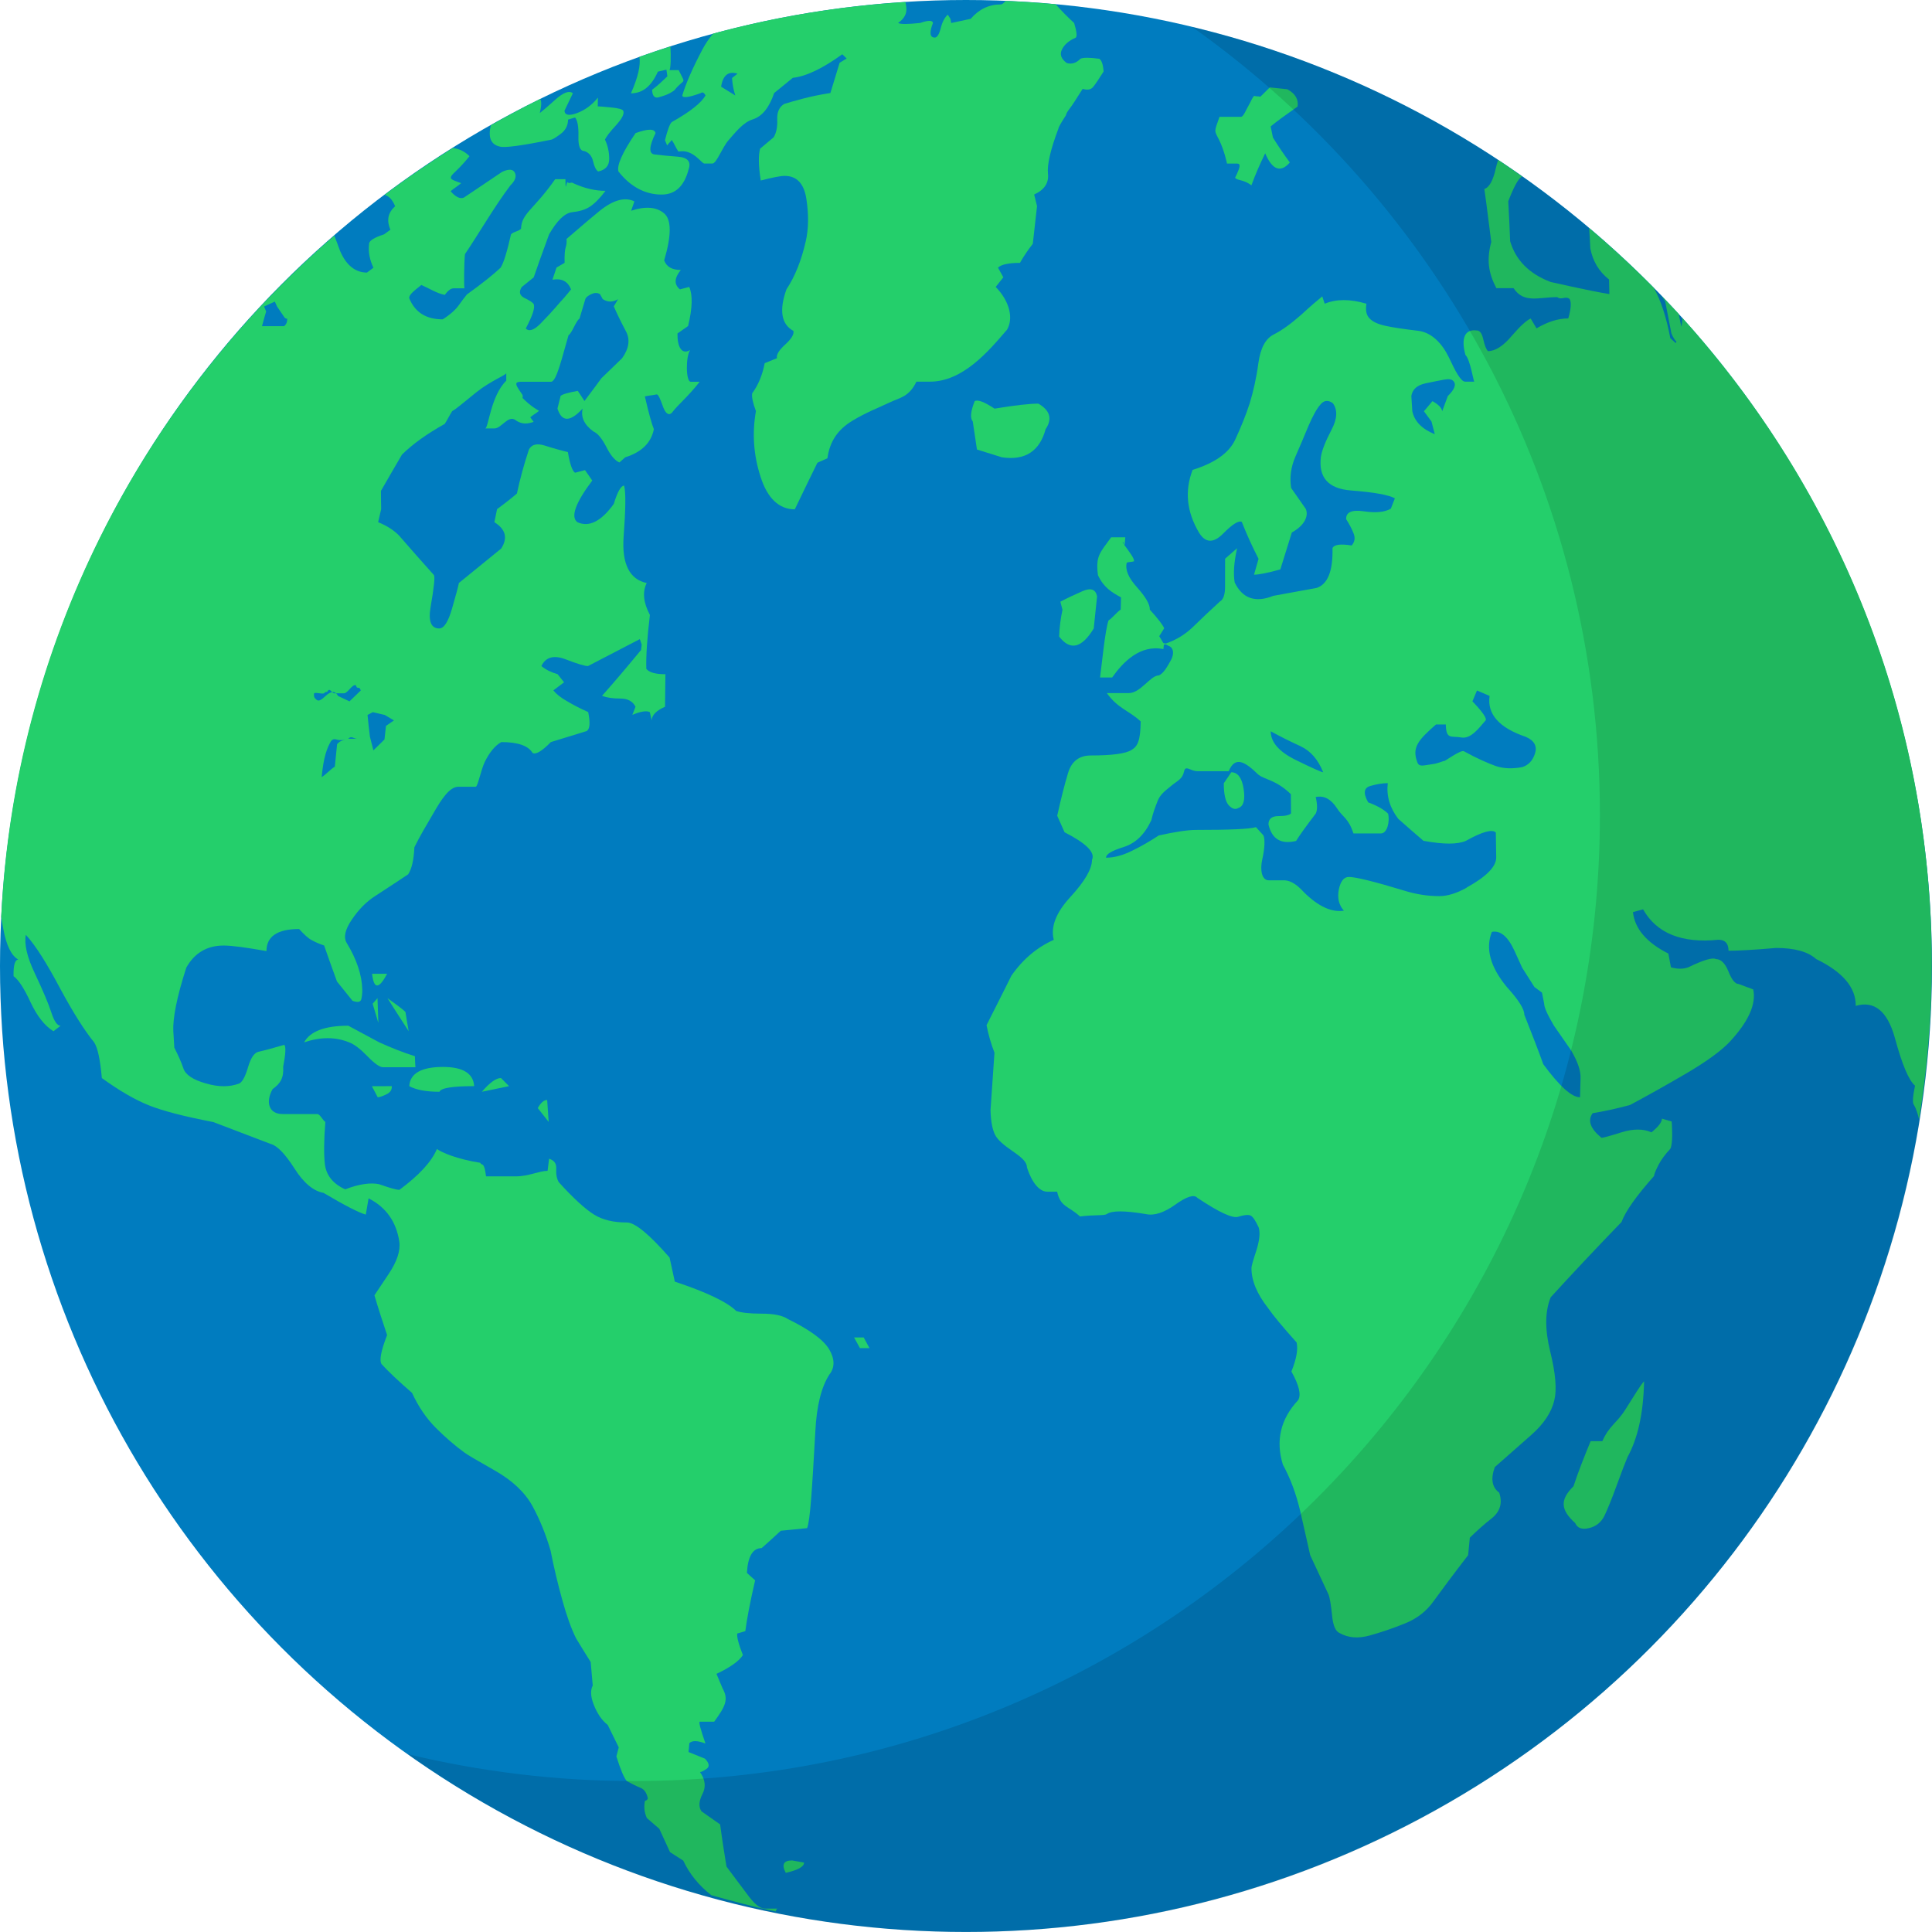<?xml version="1.0" encoding="UTF-8"?><svg xmlns="http://www.w3.org/2000/svg" id="CANVAS68be013900375" viewBox="0 0 501.95 501.95" aria-hidden="true" width="501px" height="501px">
  <defs><linearGradient class="cerosgradient" data-cerosgradient="true" id="CerosGradient_idbad244c00" gradientUnits="userSpaceOnUse" x1="50%" y1="100%" x2="50%" y2="0%"><stop offset="0%" stop-color="#d1d1d1"/><stop offset="100%" stop-color="#d1d1d1"/></linearGradient><linearGradient/>
    <style>
      .cls-1-68be013900375{
        fill: #007cbf;
      }

      .cls-2-68be013900375{
        opacity: .12;
      }

      .cls-3-68be013900375{
        fill: #24cf6b;
      }
    </style>
  </defs>
  <circle class="cls-1-68be013900375" cx="250.97" cy="250.97" r="250.97"/>
  <g>
    <path class="cls-3-68be013900375" d="M100.58,253h-3.91c.46,4.05,1.75,4.05,3.91,0Z"/>
    <path class="cls-3-68be013900375" d="M98.13,285.08c.43,0,1.18-.24,2.19-.73,1.05-.47,1.54-1.19,1.47-2.16-1.73,0-3.45,0-5.17.02.51.96,1.01,1.92,1.52,2.88Z"/>
    <path class="cls-3-68be013900375" d="M107.79,274.41c-3.09-.97-6.17-2.2-9.28-3.61-2.68-1.45-5.34-2.87-8.02-4.31-6.08,0-9.92,1.45-11.48,4.32,4.27-1.44,8.16-1.44,11.69,0,1.34.5,2.92,1.71,4.74,3.59,1.85,1.91,3.21,2.88,4.09,2.88h8.42c-.06,0-.11-1.94-.16-2.88Z"/>
    <path class="cls-3-68be013900375" d="M221.9,347.49c.51.93,1.02,1.84,1.52,2.76h2.48c-.5-.92-1.01-1.83-1.5-2.76h-2.5Z"/>
    <path class="cls-3-68be013900375" d="M123.19,282.19c-.21-3.31-2.91-4.99-8.1-4.99-5.63,0-8.56,1.68-8.76,4.99,1.79.98,4.4,1.46,7.85,1.46.36-.98,3.38-1.46,9.01-1.46Z"/>
    <path class="cls-3-68be013900375" d="M98.3,265.77c-.09-2.14-.15-4.29-.22-6.44-.43.47-.84.95-1.26,1.44.48,1.67.98,3.34,1.48,5Z"/>
    <path class="cls-3-68be013900375" d="M100.67,259.34c1.81,2.86,3.66,5.72,5.51,8.58-.29-1.67-.58-3.33-.84-5-.44-.5-1.99-1.67-4.67-3.58Z"/>
    <path class="cls-3-68be013900375" d="M125.19,283.65c2.36-.49,4.71-.97,7.06-1.46-.69-.7-1.39-1.41-2.09-2.11-1.3,0-2.95,1.22-4.97,3.57Z"/>
    <path class="cls-3-68be013900375" d="M170.9,18.62c.74-.18,1.49-.34,2.24-.52.08.55.17,1.17.25,1.73-1.17,1.13-2.47,2.37-3.96,3.49.02,1.52.62,2.32,1.78,1.94,1.17-.37,2.49-.67,3.99-1.8,2.73-3.39,3.08-1.19,1.13-5.24h-2.45c.39,0,.48-3.78.28-6.15-2.7.87-5.38,1.74-8.03,2.7.34,2.19-.36,5.3-2.21,9.48,3.04,0,5.33-1.87,6.99-5.62Z"/>
    <path class="cls-3-68be013900375" d="M318.78,42.5h2.63c1,0,.84.93-.53,3.69.7.8,2.08.36,4.25,1.95,1.01-2.78,2.22-5.55,3.58-8.31,1.83,4.33,4.02,5.14,6.4,2.38-1.47-1.99-2.94-4.13-4.39-6.47-.2-.96-.39-1.93-.59-2.89,1.36-1.16,3.73-2.86,7-5.17.26-1.89-.61-3.37-2.68-4.49-1.51-.19-3.04-.31-4.55-.48-.82.75-1.65,1.68-2.48,2.43-.49-.19-1.01-.03-1.52-.22-.34,0-.79,1.23-1.45,2.39-.68,1.12-1.37,3.05-2.05,3.05h-5.57c-1.39,4.05-1.44,3.35-.07,6.04,1.33,2.7,2.03,6.1,2.03,6.1Z"/>
    <path class="cls-3-68be013900375" d="M165.13,34.58c-3.42,5.01-4.92,8.41-4.45,9.97,3.1,3.96,6.92,6,11.21,6,3.58,0,5.9-2.21,7.03-6.6.67-1.95-.24-3.04-2.82-3.24-2.55-.2-4.57-.39-6.09-.59-1.47-.2-1.4-2.05.31-5.54-.25-1.17-1.96-1.17-5.19,0Z"/>
    <path class="cls-3-68be013900375" d="M204.6,342.64c-1.36-.88-3.56-1.34-6.7-1.34s-5.31-.25-6.63-.7c-2.35-2.32-7.66-4.86-15.95-7.62-.46-2.09-.92-4.16-1.36-6.26-5.29-6.04-8.99-9.12-11.11-9.11-3.41,0-6.23-.63-8.51-2.05-2.27-1.42-5.35-4.19-9.18-8.44-.51-.92-.73-2.01-.65-3.45.08-1.42-.53-2.17-1.85-2.63-.13.93-.26,2.22-.39,3.15-2.15,0-4.89,1.44-8.27,1.44h-7.72c-.52-4.05-1.03-2.6-1.53-3.53-6.12-.98-9.85-2.62-11.24-3.57-1.39,3.32-4.65,6.83-9.74,10.6-.86,0-2.61-.53-5.3-1.47-2.17-.44-5.11-.08-8.78,1.34-3.16-1.41-4.94-3.67-5.28-6.51-.29-2.37-.27-6.22.12-11-.7-.44-1.39-2.05-2.09-2.05h-9.04c-3.58,0-4.46-3.14-2.57-6.49,2.02-1.43,2.93-2.91,2.74-5.78.64-3.32.75-5.23.29-5.72-1.71.49-2.98.85-3.83,1.09-.87.25-1.83.47-2.91.73-1.04.24-1.95,1.55-2.65,3.91-.7,2.39-1.44,3.84-2.26,4.3-2.54.98-5.44.97-8.74,0-3.34-.95-5.3-2.25-5.83-3.93-.56-1.64-1.36-3.43-2.35-5.35-.09-1.41-.17-2.85-.26-4.3-.16-3.33.89-8.82,3.37-16.5,2.13-3.81,5.39-5.74,9.72-5.74,2.2,0,5.88.52,11.11,1.44,0-3.81,2.84-5.73,8.48-5.73,1.3,1.42,2.35,2.4,3.24,2.87.87.48,1.95.97,3.26,1.41,1.08,3.12,2.2,6.24,3.34,9.36,1.34,1.66,2.69,3.35,4.04,5.01,1.32.47,2.04.36,2.27-.37.16-.7.28-1.55.26-2.52-.08-3.8-1.44-7.86-4.05-12.16-.87-1.44-.42-3.47,1.36-6.08,1.76-2.61,3.77-4.63,5.99-6.06,2.2-1.46,5.09-3.29,8.64-5.69.92-1.43,1.44-3.68,1.6-7.02,1.43-2.88,3.11-5.73,5.08-9.07,1.91-3.32,4.05-6.64,6.32-6.64h4.53c.54,0,1.36-4.42,2.39-6.52,1.06-2.14,2.49-4.13,4.27-5.09,4.29,0,7.02.95,8.12,2.83.84.47,2.41-.45,4.75-2.83,3.08-.95,6.17-1.9,9.26-2.85.88-.45,1.02-2.11.44-4.95-2.06-.92-3.9-1.86-5.49-2.82-1.63-.92-2.81-1.85-3.55-2.82.92-.7,1.84-1.39,2.77-2.09-.56-.72-1.12-1.42-1.69-2.12-1.63-.45-3.04-1.14-4.21-2.1,1.14-2.35,3.22-2.9,6.26-1.77,3.02,1.18,5,1.77,5.85,1.77,4.5-2.34,8.99-4.67,13.47-7,.16.47.32.93.48,1.4-.05.46-.1.93-.15,1.41-3.44,4.18-6.81,8.17-10.15,11.93,1.25.47,2.8.7,4.74.7s3.23.7,3.96,2.13c-.28.7-.55,1.41-.82,2.11,2.2-.92,3.71-1.15,4.54-.71.16.7.31,1.42.47,2.13.11-1.42,1.26-2.57,3.48-3.52.02-2.83.05-5.65.1-8.46-2.52,0-4.2-.45-4.96-1.39-.1-3.26.2-7.96.93-14.01-1.71-3.22-1.98-5.99-.83-8.3-4.46-.92-6.49-4.97-6-12.02.52-7.07.61-11.45.13-13.28-.81,0-1.73,1.59-2.68,4.74-3.26,4.53-6.42,6.15-9.46,4.76-1.82-1.34-.52-5.01,3.86-10.82-.63-.9-1.26-1.81-1.88-2.71-.87.23-1.72.44-2.59.68-.71-.45-1.34-2.23-1.86-5.37-1.93-.46-3.91-1.01-5.98-1.68-2.03-.64-3.42-.33-4.14,1.01-1.33,4.01-2.36,7.84-3.12,11.44-1.03.9-2.74,2.27-5.16,4.06-.23,1.13-.46,2.27-.7,3.39,2.93,1.83,3.54,4.09,1.77,6.85-3.93,3.19-7.58,6.19-10.99,8.95-.16.93-.76,3.09-1.76,6.58-.99,3.46-2.1,5.23-3.35,5.23-2.11,0-2.87-1.87-2.24-5.57.88-5.09,1.19-7.84.85-8.32-3.09-3.45-6.12-6.87-9.08-10.29-1.36-1.37-3.13-2.52-5.4-3.43.26-1.13.52-2.26.79-3.39-.02-1.59-.06-3.16-.06-4.74,1.83-3.16,3.61-6.3,5.46-9.42,2.74-2.71,6.41-5.36,11.11-7.98.72-1.11,1.24-2.23,1.95-3.34.89-.42,2.76-2.07,6.34-4.94,3.55-2.83,7.7-4.47,7.7-4.9v1.96c-4.05,3.91-4.64,12.39-5.47,12.39h2.41c1.79,0,3.56-3.52,5.42-2.19,1.83,1.34,3.45.92,4.75.49-.28-.45-.57-.74-.87-1.19.76-.67,1.51-1.02,2.27-1.68-.69-.43-2.12-1.16-4.29-3.35.23-.85-.13-.85-1.08-2.39-.95-1.5-.64-1.82.93-1.82h7.58c1.41,0,2.89-6.51,4.52-12.07.95-.64,1.91-3.7,2.86-4.34.5-1.69,1-3.37,1.51-5.05.13-.43.64-.87,1.53-1.29.87-.41,1.64-.41,2.28,0,.23.44.48.86.72,1.29,1.3.84,2.63.84,3.98,0-.38.62-.74,1.25-1.11,1.88.92,2.14,1.97,4.24,3.11,6.4,1.18,2.14.88,4.5-.96,7.08-1.79,1.72-3.59,3.46-5.38,5.2-.61.87-2.09,2.84-4.39,5.9-.59-.87-1.16-1.76-1.74-2.63-2.46.44-3.95.87-4.46,1.31-.28,1.09-.56,2.18-.82,3.29,1.11,3.54,3.31,3.53,6.55,0-.52,2.2.38,4.2,2.8,5.96,1.09.44,2.19,1.79,3.35,4.01,1.11,2.23,2.28,3.58,3.41,4.03.49-.45.98-.88,1.48-1.33,4.28-1.34,6.74-3.75,7.46-7.31-.54-1.31-1.33-4.14-2.34-8.52,1.03-.23,2.06-.3,3.09-.52.4,0,.9,1.16,1.53,2.93.59,1.73,1.41,2.76,2.39,1.85,1.65-2.19,4.07-4.02,7.24-8.07h-2.33c-1.29,0-1.34-6.48-.16-8.23-2.23,1.31-3.34-.89-3.29-4.31.92-.64,1.85-1.29,2.76-1.93,1.14-4.7,1.22-8.06.3-10.16-.81.2-1.63.42-2.42.63-1.56-1.27-1.47-2.94.23-5.04-2.24,0-3.69-.8-4.32-2.48,1.94-6.61,1.92-10.68-.09-12.29-2-1.63-4.82-1.83-8.49-.62.28-.8.56-1.62.84-2.43-2.46-1.19-5.45-.39-8.98,2.43-1.5,1.21-4.4,3.65-8.65,7.33.06.84,0,1.57-.22,2.18-.2.59-.34,1.95-.28,4.03-.7.41-1.4.82-2.1,1.22-.36,1.06-.71,2.1-1.06,3.16,2.4-.42,3.98.41,4.84,2.51-.68.84-1.28,1.58-1.84,2.22-.6.63-1.33,1.48-2.23,2.52-.92,1.06-2.19,2.45-3.86,4.14-1.67,1.72-2.98,2.15-3.84,1.29,1.8-3.39,2.49-5.53,2.03-6.38-.25-.4-1.05-.92-2.36-1.55-1.29-.65-1.53-1.59-.71-2.85,1.03-.85,2.07-1.67,3.1-2.5.72-2.1,2.03-5.84,4-11.18,2.11-3.67,4.1-5.55,6-5.76,1.89-.2,3.42-.65,4.63-1.45,1.21-.82,2.52-2.09,4.02-4.1-2.52,0-5.43-.57-8.72-2.14-.36,0-.72.29-1.1-.08-.36-.41-.56,3.25-.58-.8h-2.67c-5.7,8.1-8.72,8.8-8.87,12.88-.86.8-1.73.62-2.6,1.43-1.04,4.55-1.91,7.47-2.72,8.69-1.76,1.68-4.65,4-8.75,6.95-.7.84-1.42,1.85-2.17,2.88-.77,1.07-2.14,2.33-4.11,3.58-4.19,0-7.16-1.71-8.71-5.51-.05-.84,1.03-1.74,3.17-3.42,1.94.84,3.96,2.16,6.07,2.58.77-1.04,1.53-1.71,2.31-1.71h2.83c-.18,0-.14-6.42.11-8.88,3.64-5.37,7.58-12.27,11.81-17.87,1.23-1.19,1.62-2.27,1.17-3.26-.46-.97-1.55-1.06-3.32-.25-3.28,2.18-6.59,4.47-9.93,6.68-.9.41-2.08-.05-3.46-1.65.92-.8,1.83-1.29,2.74-2.09-2.13-.8-2.98-.99-2.59-1.77.39-.8,1.94-1.72,4.76-5.24-1.07-1.08-2.55-1.96-4.37-2.11-6.07,3.82-11.99,7.86-17.7,12.17,1.14.28,2.06,1.24,2.75,2.95-1.83,1.62-2.3,3.63-1.22,6.09-.55.41-1.1.82-1.66,1.21-2.57.83-3.88,1.65-3.89,2.48-.24,2.08.15,4.12,1.13,6.19-.55.43-1.11.84-1.68,1.26-2.98,0-5.38-1.88-6.98-5.61-.55-1.54-1.04-2.83-1.5-3.99C36.64,104.65,3.78,167.57.31,238.12c.19,1.1.35,2.19.56,3.29.79,4.3,2.14,6.94,3.89,7.9-.87,0-1.3,1.43-1.24,4.3,1.32.97,2.77,3.21,4.44,6.83,1.67,3.55,3.64,6.06,5.92,7.49.63-.49,1.24-.97,1.86-1.43-.88,0-1.68-1.19-2.44-3.56-.77-2.37-2.22-5.73-4.25-10.05-2.04-4.29-2.79-7.61-2.34-10.02,2.6,2.84,5.51,7.53,8.93,13.97,3.47,6.45,6.47,11.1,8.83,13.99.93,1.42,1.57,4.52,1.99,9.26,4.62,3.34,8.74,5.71,12.36,7.14,3.59,1.43,9.14,2.85,16.6,4.29,4.93,1.86,9.87,3.76,14.81,5.65,1.79.46,3.85,2.62,6.25,6.37,2.41,3.81,4.94,5.91,7.58,6.38,5.55,3.29,9.24,5.17,10.98,5.64.23-1.41.47-2.81.72-4.22,4.58,2.32,7.2,6.11,7.98,11.2.35,2.36-.58,5.19-2.75,8.43-2.17,3.24-3.39,5.1-3.71,5.56,1.09,3.68,2.21,7.13,3.29,10.33-1.61,4.15-2.06,6.63-1.43,7.55,1.66,1.82,4.27,4.32,7.91,7.47,1.67,3.64,3.75,6.65,6.2,9.11,2.44,2.43,4.91,4.58,7.35,6.35.52.44,3.16,2,7.83,4.64,4.67,2.63,7.94,5.75,9.88,9.25,1.92,3.51,3.5,7.39,4.74,11.65.84,4.31,1.87,8.6,3.03,12.78,1.14,4.17,2.36,7.52,3.59,10,1.27,2.09,2.52,4.13,3.8,6.16.16,2.05.34,4.08.53,6.09-.63,1.22-.56,2.83.21,4.85.92,2.41,2.16,4.21,3.68,5.39.95,1.96,1.91,3.9,2.87,5.84-.21.79-.42,1.56-.62,2.34,1.11,3.52,2.02,5.63,2.7,6.4,1.35.76,2.55,1.35,3.53,1.74,1.01.38,1.66,1.33,1.95,2.8-.17.38-.42.57-.74.57-.33,1.54-.2,3,.48,4.5,1.08.94,2.17,1.88,3.24,2.8.92,2.04,1.85,4.07,2.78,6.06,1.15.74,2.3,1.49,3.44,2.21,1.62,3.48,4.11,6.51,7.3,8.99,5.51,1.5,11.08,3.08,16.73,4.2.16-.61.33-.72.49-.72h-3.21c-2.01,0-3.8-2.5-5.36-4.62-1.58-2.15-3.15-4.14-4.72-6.31-.58-3.51-1.16-7.21-1.65-10.95-1.6-1.11-3.22-2.26-4.84-3.4-.77-1.1-.72-2.58.23-4.47.98-1.85.75-3.8-.62-5.73.31,0,.88-.27,1.72-.85.82-.6.69-1.46-.43-2.63-1.42-.59-2.84-1.15-4.27-1.73.07-.78.14-1.52.21-2.3.76-.76,2.18-.67,4.18.09-1.32-3.86-1.82-5.67-1.44-5.67h3.71c2.97-4.05,3.77-5.8,2.2-8.63-.54-1.21-1.07-2.57-1.6-3.8,3.52-1.65,5.84-3.29,6.86-4.88-1.14-2.91-1.61-4.76-1.46-5.6.69-.2,1.39-.42,2.09-.62.38-2.93,1.18-7.28,2.55-13.2-.7-.64-1.41-1.29-2.13-1.92.23-4.29,1.53-6.45,3.82-6.45,1-.87,2.64-2.33,4.98-4.51,2.28-.23,4.56-.43,6.84-.68.82-2.11,1.29-10.33,2.13-25.06.32-6.69,1.58-11.68,3.68-14.88,1.41-1.8,1.39-3.98-.07-6.5-1.51-2.52-5.12-5.14-10.85-7.94ZM96.86,185.03c1.03.25,2.07.49,3.1.72.8.48,1.59.94,2.39,1.42-.68.47-1.37.94-2.07,1.42-.13,1.17-.26,2.35-.39,3.53-.96.94-1.91,1.88-2.88,2.83-.3-1.19-.6-2.37-.9-3.54-.11-.94-.22-1.88-.33-2.82-.1-.95-.2-1.9-.29-2.84.46-.23.91-.47,1.37-.72ZM87.58,193.34c-.21,1.89-.4,3.94-.59,5.84-1.14.69-2.29,2.03-3.42,2.73.49-5.22,1.35-7.48,2.43-9.37.75-.93,1.49-.26,2.24-.26h2.21c-.97,0-1.92-.07-2.87,1.06ZM90.45,191.93s.09-.04.13-.09c.71-.72,1.43.1,2.15.09h-2.28ZM81.6,180.1c.88-.24,1.76.26,2.64.03.33-.7.64.01.96-.7.37-.48.73.02,1.1.38.39-.05.73.04,1.01.32h2.03c1.03,0,2.08-2.35,3.1-2.12.42,1.4.85-.03,1.29,1.38-.98.95-1.96,1.89-2.93,2.83-1-.47-2-.94-2.99-1.41-.15-.3-.31-.51-.49-.68h-.51c-.17,0-.34-.15-.51-.32-.49.08-1.05.38-1.7,1-1,.93-1.75,1.5-2.31,1.03-.59-.46-.82-.77-.68-1.75ZM68.58,79.64c.94-.43,1.89-.85,2.83-1.28.2.43.38.85.57,1.28.57.85,1.15,1.71,1.75,2.56.21.43.51.61.9.61,0,.88-.27,1.5-.82,1.93,0,0,0,0,0,0h-5.74c.34-1.28.7-2.56,1.08-3.82-.19-.43-.37-.86-.54-1.28Z"/>
    <path class="cls-3-68be013900375" d="M139.72,287.89c.95,1.21,1.88,2.4,2.83,3.59-.13-1.9-.26-3.8-.39-5.7-.86,0-1.67.72-2.44,2.11Z"/>
    <path class="cls-3-68be013900375" d="M129.81,38.07c1.18.39,5.68-.2,13.33-1.77.33,0,1.17-.49,2.47-1.47,1.3-.94,1.96-2.2,1.98-3.76.6-.18,1.2-.37,1.81-.55.65.77.95,2.39.88,4.91-.07,2.54.44,3.8,1.49,3.8,1.23.4,2,1.28,2.31,2.67.32,1.38.75,2.26,1.33,2.65,1.92-.39,2.87-1.5,2.87-3.26,0-1.8-.37-3.45-1.1-5.01.33-.78,1.29-2.02,2.89-3.76,1.58-1.75,2.19-2.98,1.85-3.74-.2-.39-1.24-.68-3.2-.87-1.93-.19-3.09-.28-3.42-.28.02-.77.03-1.52.05-2.27-1.55,1.91-3.35,3.24-5.4,4.01-2.07.77-3.19.58-3.3-.58.72-1.53,1.45-3.05,2.19-4.57-.97-.75-2.51-.19-4.61,1.72-2.11,1.88-3.46,3.05-3.98,3.43.45-1.91.48-3.1.1-3.65-4.35,2.14-8.61,4.43-12.82,6.82-.77,3.12-.02,5.02,2.31,5.54Z"/>
    <path class="cls-3-68be013900375" d="M204.15,486.58c3.19-.72,4.79-1.62,4.74-2.67-1.04-.18-2.08-.36-3.1-.55-2.24,0-2.78,1.1-1.64,3.22Z"/>
    <path class="cls-3-68be013900375" d="M416.32,374.43h-3.06c-1.67,4.05-3.15,7.75-4.45,11.71-3.58,3.53-3.36,6.14.44,9.57.56,1.31,1.77,1.75,3.6,1.3,1.82-.42,3.16-1.5,4-3.2.83-1.76,1.91-4.37,3.19-7.92,1.28-3.51,2.21-5.93,2.78-7.27,2.65-4.88,4.13-11.13,4.33-19.74-.93.92-2.52,3.66-4.81,7.24-2.23,3.6-4.26,4.25-6.03,8.3Z"/>
    <path class="cls-3-68be013900375" d="M319.9,200.64c-.65.95-1.29,1.91-1.95,2.86,0,2.85.43,4.76,1.29,5.72.88.95,1.7,1.19,2.55.68,1.32-.45,1.75-2.12,1.31-4.99-.45-2.84-1.53-4.27-3.21-4.27Z"/>
    <path class="cls-3-68be013900375" d="M271.68,111.47c1.79-2.65,1.11-4.86-1.9-6.6-2.38,0-6.19.44-11.39,1.3-2.63-1.74-4.31-2.4-5.15-1.96-1.06,2.63-1.24,4.4-.51,5.28.35,2.42.72,4.86,1.09,7.3,2.17.67,4.32,1.35,6.48,2.02,6.02.9,9.83-1.58,11.37-7.34Z"/>
    <path class="cls-3-68be013900375" d="M284.16,163.3c.28-2.8.57-5.58.87-8.36-.36-1.83-1.61-2.29-3.74-1.37-2.14.93-4.07,1.84-5.8,2.76.18.7.36,1.4.55,2.1-.49,2.29-.79,4.63-.87,6.94,2.86,3.75,5.87,3.05,8.99-2.08Z"/>
    <path class="cls-3-68be013900375" d="M436.84,85.04c-.24-1.17-.47-2.33-.7-3.5-1.46-1.58-2.96-3.11-4.45-4.65.31.47.62.95.94,1.43.55,2.75,1.09,5.52,1.62,8.31.42,1.01.85,1.69,1.29,2.1-.06.14-.1.27-.16.42-.47-.43-.95-.87-1.42-1.29-1.04-5.55-2.49-9.88-4.29-13.08-5.36-5.43-10.97-10.61-16.81-15.54.13,1.57.24,3.3.32,5.28.62,3.3,2.21,6.01,4.86,8.1.03,1.26.06,2.51.09,3.78-2.72-.41-7.87-1.48-15.26-3.14-5.57-2.11-9.06-5.65-10.52-10.58-.14-3.49-.29-6.96-.49-10.39,1.46-3.79,2.62-5.9,3.57-6.46-2.05-1.45-4.1-2.88-6.19-4.27-.23.66-.44,1.39-.64,2.25-.6,2.78-1.61,4.91-2.96,5.28.65,4.41,1.25,9.7,1.8,13.77-1.21,4.55-.8,7.95,1.32,12h4.47c2.66,4.05,6.49,2.34,11.37,2.34,1.06.85,2.11-.38,3.19.47.5.85.39,2.54-.34,5.06-2.68,0-5.4.9-8.25,2.58-.49-.85-1-1.69-1.51-2.55-1.1.46-2.72,1.96-4.94,4.52-2.16,2.58-4.25,3.95-6.16,3.95-.45-.44-.84-1.39-1.23-3.09-.38-1.7-.95-2.28-1.72-2.28-3.12-.41-4.09,2.06-2.91,6.35,1.28,1.28,2.08,6.95,2.32,6.95h-2.37c-1.19,0-2.62-2.84-4.24-6.29-1.68-3.47-4.36-6.49-8.01-6.93-3.7-.43-6.54-.86-8.5-1.29-1.92-.43-3.3-1.04-4.11-1.93-.83-.82-1.09-2.11-.81-3.81-4.22-1.25-7.83-1.25-10.84,0-.21-.63-.43-1.27-.64-1.9-1.06.87-2.92,2.42-5.48,4.78-2.63,2.32-5,4.04-7.12,5.11-2.13,1.07-3.45,3.53-3.99,7.42-.52,3.89-1.32,7.4-2.26,10.47-.99,3.06-2.28,6.25-3.84,9.59-1.62,3.34-5.26,5.92-10.99,7.7-2.07,5.37-1.6,10.79,1.65,16.28,1.63,2.71,3.73,2.83,6.21.34,2.49-2.53,4.1-3.52,4.92-3.1,1.26,3.21,2.71,6.4,4.35,9.59-.4,1.37-.78,2.74-1.18,4.12,1.19,0,3.49-.43,6.84-1.37,1-3.2,2.01-6.4,2.99-9.59,1.65-.93,2.76-1.97,3.37-3.1.59-1.11.64-2.14.24-3.05-1.27-1.79-2.54-3.61-3.79-5.42-.43-2.69-.07-5.41,1.08-8.08,1.17-2.69,2.31-5.34,3.41-8.01,1.13-2.64,2.16-4.49,3.13-5.6.92-1.11,2-1.22,3.22-.33,1.26,1.73,1.16,4.06-.36,6.92-1.5,2.89-2.47,5.22-2.75,7.01-.67,5.37,1.91,8.29,7.85,8.74,5.91.46,9.73,1.14,11.37,2.04-.37.89-.71,1.8-1.06,2.7-1.62.91-3.93,1.13-7.03.67-3.11-.45-4.64.24-4.57,2.04.86,1.36,1.52,2.62,1.96,3.78.44,1.13.26,2.14-.52,3.06-2.94-.47-4.59-.23-4.99.7.15,5.95-1.26,9.4-4.12,10.33-3.76.69-7.51,1.37-11.27,2.06-4.62,1.86-7.96.71-10.01-3.45-.41-2.28-.2-5.29.62-8.93-1.02.9-2.07,1.82-3.12,2.73,0,2.76,0,5.17-.01,7.25,0,2.06-.44,3.35-1.28,3.81-2.53,2.32-4.86,4.51-7.01,6.62-2.02,1.96-4.39,3.43-7.13,4.36-.21-.05-.41-.08-.61-.12-.36-.6-.72-1.19-1.07-1.8.42-.68.86-1.35,1.29-2.05-.41-.94-1.64-2.53-3.73-4.83.03-1.4-1.09-3.3-3.34-5.82-2.25-2.52-3.12-4.55-2.66-6.4.63-.23,1.26-.13,1.9-.36,0-.82-.87-1.94-2.54-4.25-.03,0-.07-.05-.1-.13-.11-.16-.2-.28-.33-.46.11-.43.22.17.33.46.04.05.07.08.1.13.09-.02.17-.47.26-1.98h-3.67c-2.91,4.05-4.09,4.81-3.43,9.86,1.5,3.2,3.53,4.4,5.99,5.76-.02.93-.05,2.24-.08,3.16-1.06.7-2.11,2.14-3.18,2.84-.91,2.81-1.65,10.76-2.19,14.81h3.14c2.85-4.05,7.28-8.59,13.3-7.38.05.11.11-1.26.17-1.16.15-.05.29,0,.44-.06.27.07.55.32.82.4,1.23.47,1.42,1.98.6,3.59-.92,1.65-1.96,3.61-3.24,4.08-2.14,0-4.71,4.58-7.75,4.58h-5.72c2.88,4.05,5.82,4.55,8.8,7.37-.07,5.18-.85,6.48-2.39,7.41-1.51.95-5.02,1.43-10.59,1.43-3.02,0-5.01,1.55-5.91,4.61-.93,3.1-1.86,6.77-2.8,11.05.65,1.42,1.27,2.86,1.91,4.29,5.63,2.88,8.02,5.24,7.13,7.17-.02,2.41-1.91,5.61-5.64,9.67-3.72,4.04-5.16,7.77-4.29,11.11-4.3,1.91-8.02,5.01-11.01,9.31-.45.97-2.63,5.24-6.46,12.86.46,2.4,1.14,4.78,2.06,7.15-.37,5.25-.7,10.18-1.03,14.94.08,2.85.46,4.86,1.14,6.31.69,1.41,2.26,2.73,4.68,4.39,2.42,1.66,3.62,2.79,3.67,4.21.43,1.41,2.21,6.27,5.31,6.27h2.51c.9,4.05,2.88,3.62,5.94,6.43,3.84-.48,6.12-.16,6.95-.61,1.27-.94,4.64-.94,10.21,0,2.15.46,4.7-.38,7.62-2.48,2.93-2.09,4.87-2.71,5.71-1.75,5.6,3.74,9.11,5.39,10.61,4.92,1.43-.45,2.5-.59,3.15-.35.64.25,1.33,1.31,2.19,3.15.41,1.42.19,3.41-.62,5.97-.85,2.57-1.27,4.07-1.27,4.52-.02,3.25,1.4,6.72,4.31,10.42,1.26,1.85,3.74,4.84,7.42,8.95.41,1.84-.06,4.33-1.35,7.54,2.01,3.61,2.58,6.08,1.74,7.45-4.63,4.96-5.86,10.58-3.96,16.75,1.94,3.54,3.47,7.62,4.54,12.22,1.06,4.57,1.87,8.29,2.56,11.31,1.61,3.43,3.19,6.83,4.76,10.21.34.84.63,2.65.91,5.31.24,2.73.92,4.3,2.01,4.72,2.19,1.24,4.78,1.45,7.76.62,2.99-.83,6.06-1.87,9.17-3.13,3.12-1.25,5.64-3.19,7.56-5.94,1.96-2.7,4.86-6.63,8.86-11.8.15-1.51.31-3.03.44-4.54,1.73-1.7,3.65-3.45,5.81-5.13,2.09-1.75,2.72-3.92,1.82-6.58-1.84-1.33-2.26-3.54-1.15-6.63,2.99-2.65,6.15-5.39,9.43-8.31,3.31-2.91,5.33-5.94,6.05-9.1.67-2.69.34-6.88-1.07-12.59-1.4-5.71-1.4-10.43.13-14.14,5.91-6.46,12.03-12.97,18.39-19.54,1.03-2.79,3.85-6.77,8.45-11.95.03-.47.41-1.42,1.13-2.83.72-1.42,1.78-2.83,3.11-4.25.46-.96.6-3.31.34-7.09-.84-.25-1.68-.48-2.52-.73-.04.94-.94,2.11-2.73,3.55-2.13-.95-4.73-.95-7.79,0-3.03.95-4.77,1.43-5.19,1.43-2.89-2.37-3.68-4.49-2.3-6.4,2.98-.49,6.22-1.18,9.72-2.14,4.43-2.36,9.29-5.08,14.58-8.18,5.27-3.09,9.06-5.85,11.3-8.21,4.86-5.24,6.94-9.78,6.12-13.63-1.28-.48-2.57-.95-3.84-1.42-.87,0-1.73-1.08-2.6-3.24-.86-2.13-1.94-3.21-3.27-3.22-.88-.47-3.28.25-7.17,2.14-1.31.48-2.81.48-4.5,0-.23-1.18-.45-2.38-.67-3.57-5.67-2.86-8.73-6.46-9.2-10.77.88-.24,1.74-.47,2.63-.72,3.52,6.21,10.02,8.87,19.58,7.9,1.74,0,2.62.96,2.62,2.85,2.62,0,6.73-.23,12.34-.72,4.81,0,8.31.96,10.42,2.88,6.91,3.34,10.37,7.43,10.29,12.17,4.81-1.41,8.21,1.33,10.15,8.25,1.88,6.93,3.6,11.07,5.25,12.48-.59,2.87-.7,4.55-.28,4.99.51.85.95,2.12,1.33,3.73,2.13-13.14,3.29-26.6,3.29-40.33,0-64.5-24.55-123.38-64.78-167.86,0,.74-.1,1.51-.3,2.36ZM385.97,187.17c.39-.47-.72-2.14-3.42-4.96.4-.93.79-1.88,1.18-2.82,1.08.46,2.18.95,3.28,1.42-.68,4.7,2.45,8.27,9.38,10.62,2.2.94,3.01,2.4,2.44,4.26-.59,1.91-1.74,3.14-3.39,3.62-2.57.48-4.87.38-6.83-.29-1.98-.72-4.71-1.88-8.17-3.78-.43-.46-2.15.56-5.07,2.43-.45,0-1.63.69-3.57.92-1.94.24-3.14.79-3.6-.63-1.39-3.78.26-5.68,4.87-9.73h2.56c.1,4.05,1.41,2.89,4.01,3.37,2.54.47,4.66-2.53,6.33-4.43ZM370.3,99.61c2.09-.44,3.76-.77,4.91-.98,1.13-.22,1.91-.1,2.35.33.87.87.39,2.19-1.4,3.93-.5,1.32-.98,2.63-1.47,3.96-.08-.86-.94-1.74-2.53-2.63-.74.87-1.47,1.75-2.21,2.63.64.88,1.32,1.77,1.96,2.66.28,1.1.56,2.2.86,3.3-3.32-1.33-5.27-3.32-5.84-5.97-.07-1.32-.16-2.63-.25-3.96.27-1.72,1.51-2.82,3.62-3.26ZM337.95,193.91c2.54,1.19,4.5,3.42,5.82,6.72-.44,0-2.83-1.08-7.12-3.18-4.35-2.14-6.5-4.62-6.51-7.46,2.58,1.42,5.19,2.72,7.81,3.91ZM381.05,230.64c-2.61,1.44-4.95,2.18-7.12,2.18-3.06,0-6.13-.49-9.18-1.45-7.75-2.36-12.57-3.53-14.31-3.53-1.3,0-2.17,1.14-2.6,3.27-.43,2.16.01,4.08,1.32,5.49-3.06.48-6.51-.95-10.38-4.78-1.31-1.41-3.07-3.11-5.25-3.11h-3.92c-1.76,0-2.31-2.63-1.65-5.48.64-2.85.73-5.24.29-6.19-.64-.71-1.29-1.43-1.94-2.14-1.7.51-6.85.72-15.56.72-2.18,0-5.38.49-9.7,1.44-2.17,1.43-4.47,2.78-6.86,3.94-2.42,1.21-4.7,1.84-6.83,1.84,0-.95,1.48-1.8,4.53-2.76,3.06-.96,5.48-3.19,7.24-6.99.43-1.88.98-3.34,1.64-5.01.67-1.68,1.83-2.52,3.57-3.95,1.75-1.43,2.83-1.72,3.27-3.62.39-1.91,1.57-.15,3.53-.15h8.09c1.68-4.05,4.27-2.44,7.67.87,1.74,1.4,4.55,1.31,8.48,5.1,0,1.66.03,3.33.04,4.99-.43.47-1.52.71-3.26.71s-2.6.73-2.6,2.16c.87,3.8,3.25,5.25,7.18,4.29.87-1.44,2.59-3.8,5.13-7.15.42-.92.41-2.34-.03-4.25,2.17-.47,3.97.55,5.51,2.9,1.52,2.39,2.96,2.51,4.29,6.56h7.11c1.73,0,2.36-3.2,1.9-5.12-.88-.92-2.58-2.01-5.19-2.96-1.33-2.39-1.13-3.79.59-4.27,1.68-.48,3.2-.72,4.51-.72-.39,3.32.52,6.4,2.72,9.27,2.15,1.91,4.34,3.81,6.55,5.71,5.23.96,8.89.96,11.04,0,4.27-2.39,6.85-3.08,7.76-2.15.06,3.36.08,5.5.1,6.45.03,2.39-2.54,5.01-7.72,7.86ZM410.5,285.08c-2.17,0-5.33-2.88-9.55-8.6-1.18-3.32-2.83-7.58-4.92-12.85.02-1.45-1.47-3.81-4.53-7.19-4.33-5.22-5.62-10.04-3.9-14.33,2.21-.45,4.18,1.2,5.92,5.02.44.96,1.08,2.41,1.95,4.29,1.07,1.68,2.14,3.35,3.19,5.02.65.49,1.31.96,1.96,1.45.2.95.38,1.91.57,2.88,0,.95.85,2.85,2.54,5.71,1.5,2.14,2.99,4.3,4.47,6.44,1.68,2.87,2.5,5.23,2.44,7.15-.04,1.67-.08,3.34-.13,5.01Z"/>
    <path class="cls-3-68be013900375" d="M261.54,85.82c1.86-2.97.83-7.5-2.85-11.27.67-.84,1.32-1.68,1.98-2.5-.46-.84-.93-1.68-1.39-2.52.85-.8,2.72-1.23,5.71-1.23.93-1.66,2.04-3.3,3.34-4.96.35-3.29.72-6.56,1.1-9.8-.26-1-.51-2.01-.75-3,2.67-1.21,3.85-3.03,3.59-5.4-.25-2.36.67-6.32,2.72-11.74.04-.38.71-1.55,1.95-3.45.04-.39.37-.96.97-1.74.6-.76,1.71-2.48,3.37-5.12,1.26.38,2.2.21,2.78-.57.59-.73,1.47-2.05,2.66-3.93-.13-1.85-.51-2.96-1.13-3.32-2.57-.35-4.18-.35-4.89,0-1.07,1.11-2.27,1.48-3.54,1.11-1.51-1.11-1.9-2.29-1.23-3.58.67-1.31,1.86-2.28,3.57-3.02.38-.36.21-1.65-.43-3.8-1.66-1.51-3.26-3.14-4.81-4.88-4.3-.39-8.64-.67-13-.85-.51.59-.92.9-1.23.9-3.11,0-5.69,1.25-7.84,3.74-1.68.36-3.37.72-5.06,1.09-.07-.37-.13-.73-.2-1.09-.23-.36-.46-.72-.69-1.08-.81.72-1.42,1.88-1.83,3.5-.42,1.63-.94,2.45-1.55,2.45-1.29,0-1.45-1.29-.47-3.8-.12-.72-1.24-.72-3.31,0-3.29.36-5.21.36-5.74,0,1.59-1.09,2.31-2.44,2.12-4.02-.05-.56-.14-.98-.22-1.42-17.19,1.06-33.91,3.87-50,8.23-1,1.23-1.92,2.55-2.7,4.01-2.62,4.96-4.38,9-5.27,12.02,0,.75,1.62.57,4.74-.57.48-.38.91-.16,1.29.59-1.08,1.9-3.96,4.22-8.76,6.91-.49.38-1.1,2.01-1.78,4.72.2.4.38.96.57,1.36.4-.6.79-.84,1.19-1.42.57.77,1.16,2.24,1.75,3.02,3.75-.78,5.98,3.1,6.72,3.1h2.09c1.08,0,2.5-4.09,4.18-6.04,1.7-1.93,3.78-4.65,6.27-5.42,2.47-.76,4.33-3.08,5.6-6.86.47-.39.95-.77,1.41-1.14.45-.37,1.59-1.31,3.44-2.81,3.44-.37,7.76-2.43,12.85-6.12.38.36.76.73,1.14,1.1-.61.37-1.22.74-1.83,1.11-.8,2.58-1.6,5.23-2.4,7.86-2.47.38-4.79.85-6.99,1.42-2.21.57-3.87,1.06-5.01,1.42-1.27.75-1.89,2.1-1.81,4.01.08,1.93-.22,3.48-.93,4.65-1.17.98-2.33,1.96-3.51,2.95-.46,1.54-.48,4.3.16,8.28,3.08-.8,5.14-1.2,6.21-1.2,3.17,0,5.03,2.01,5.64,5.99.62,4.05.59,7.71-.16,11-1.13,4.94-2.77,9.11-5.01,12.47-1.96,5.47-1.34,9.1,1.81,10.82.17.86-.47,2.02-2.14,3.53-1.65,1.5-2.36,2.71-2.14,3.55-1.06.44-2.12.87-3.19,1.3-.58,3.03-1.65,5.66-3.25,7.83-.16.89.16,2.44.97,4.62-1,5.72-.63,11.42,1.2,17.03,1.77,5.63,4.83,8.49,8.9,8.49,1.95-4.07,3.89-8.05,5.86-12.08.86-.44,1.75-.76,2.62-1.19.6-4.46,2.78-7.49,6.42-9.71,3.66-2.23,6.88-3.41,9.63-4.74,2.76-1.32,5.11-1.4,7.07-5.45h3.5c8.51,0,15.16-7.8,19.91-13.36ZM191.03,24.8c-1.24-.77-2.47-1.53-3.68-2.28.48-3.01,1.9-4.1,4.26-3.38-.47.38-.95.75-1.42,1.13.09,1.51.36,3.03.84,4.53Z"/>
  </g>
  <g class="cls-2-68be013900375">
    <path d="M309.71,6.98c64.1,45.47,105.96,120.21,105.96,204.78,0,138.61-112.36,250.97-250.97,250.97-20.24,0-39.89-2.46-58.74-6.98,40.96,29.06,90.97,46.2,145.01,46.2,138.61,0,250.97-112.36,250.97-250.97,0-118.37-81.98-217.54-192.24-243.99Z"/>
  </g>
</svg>